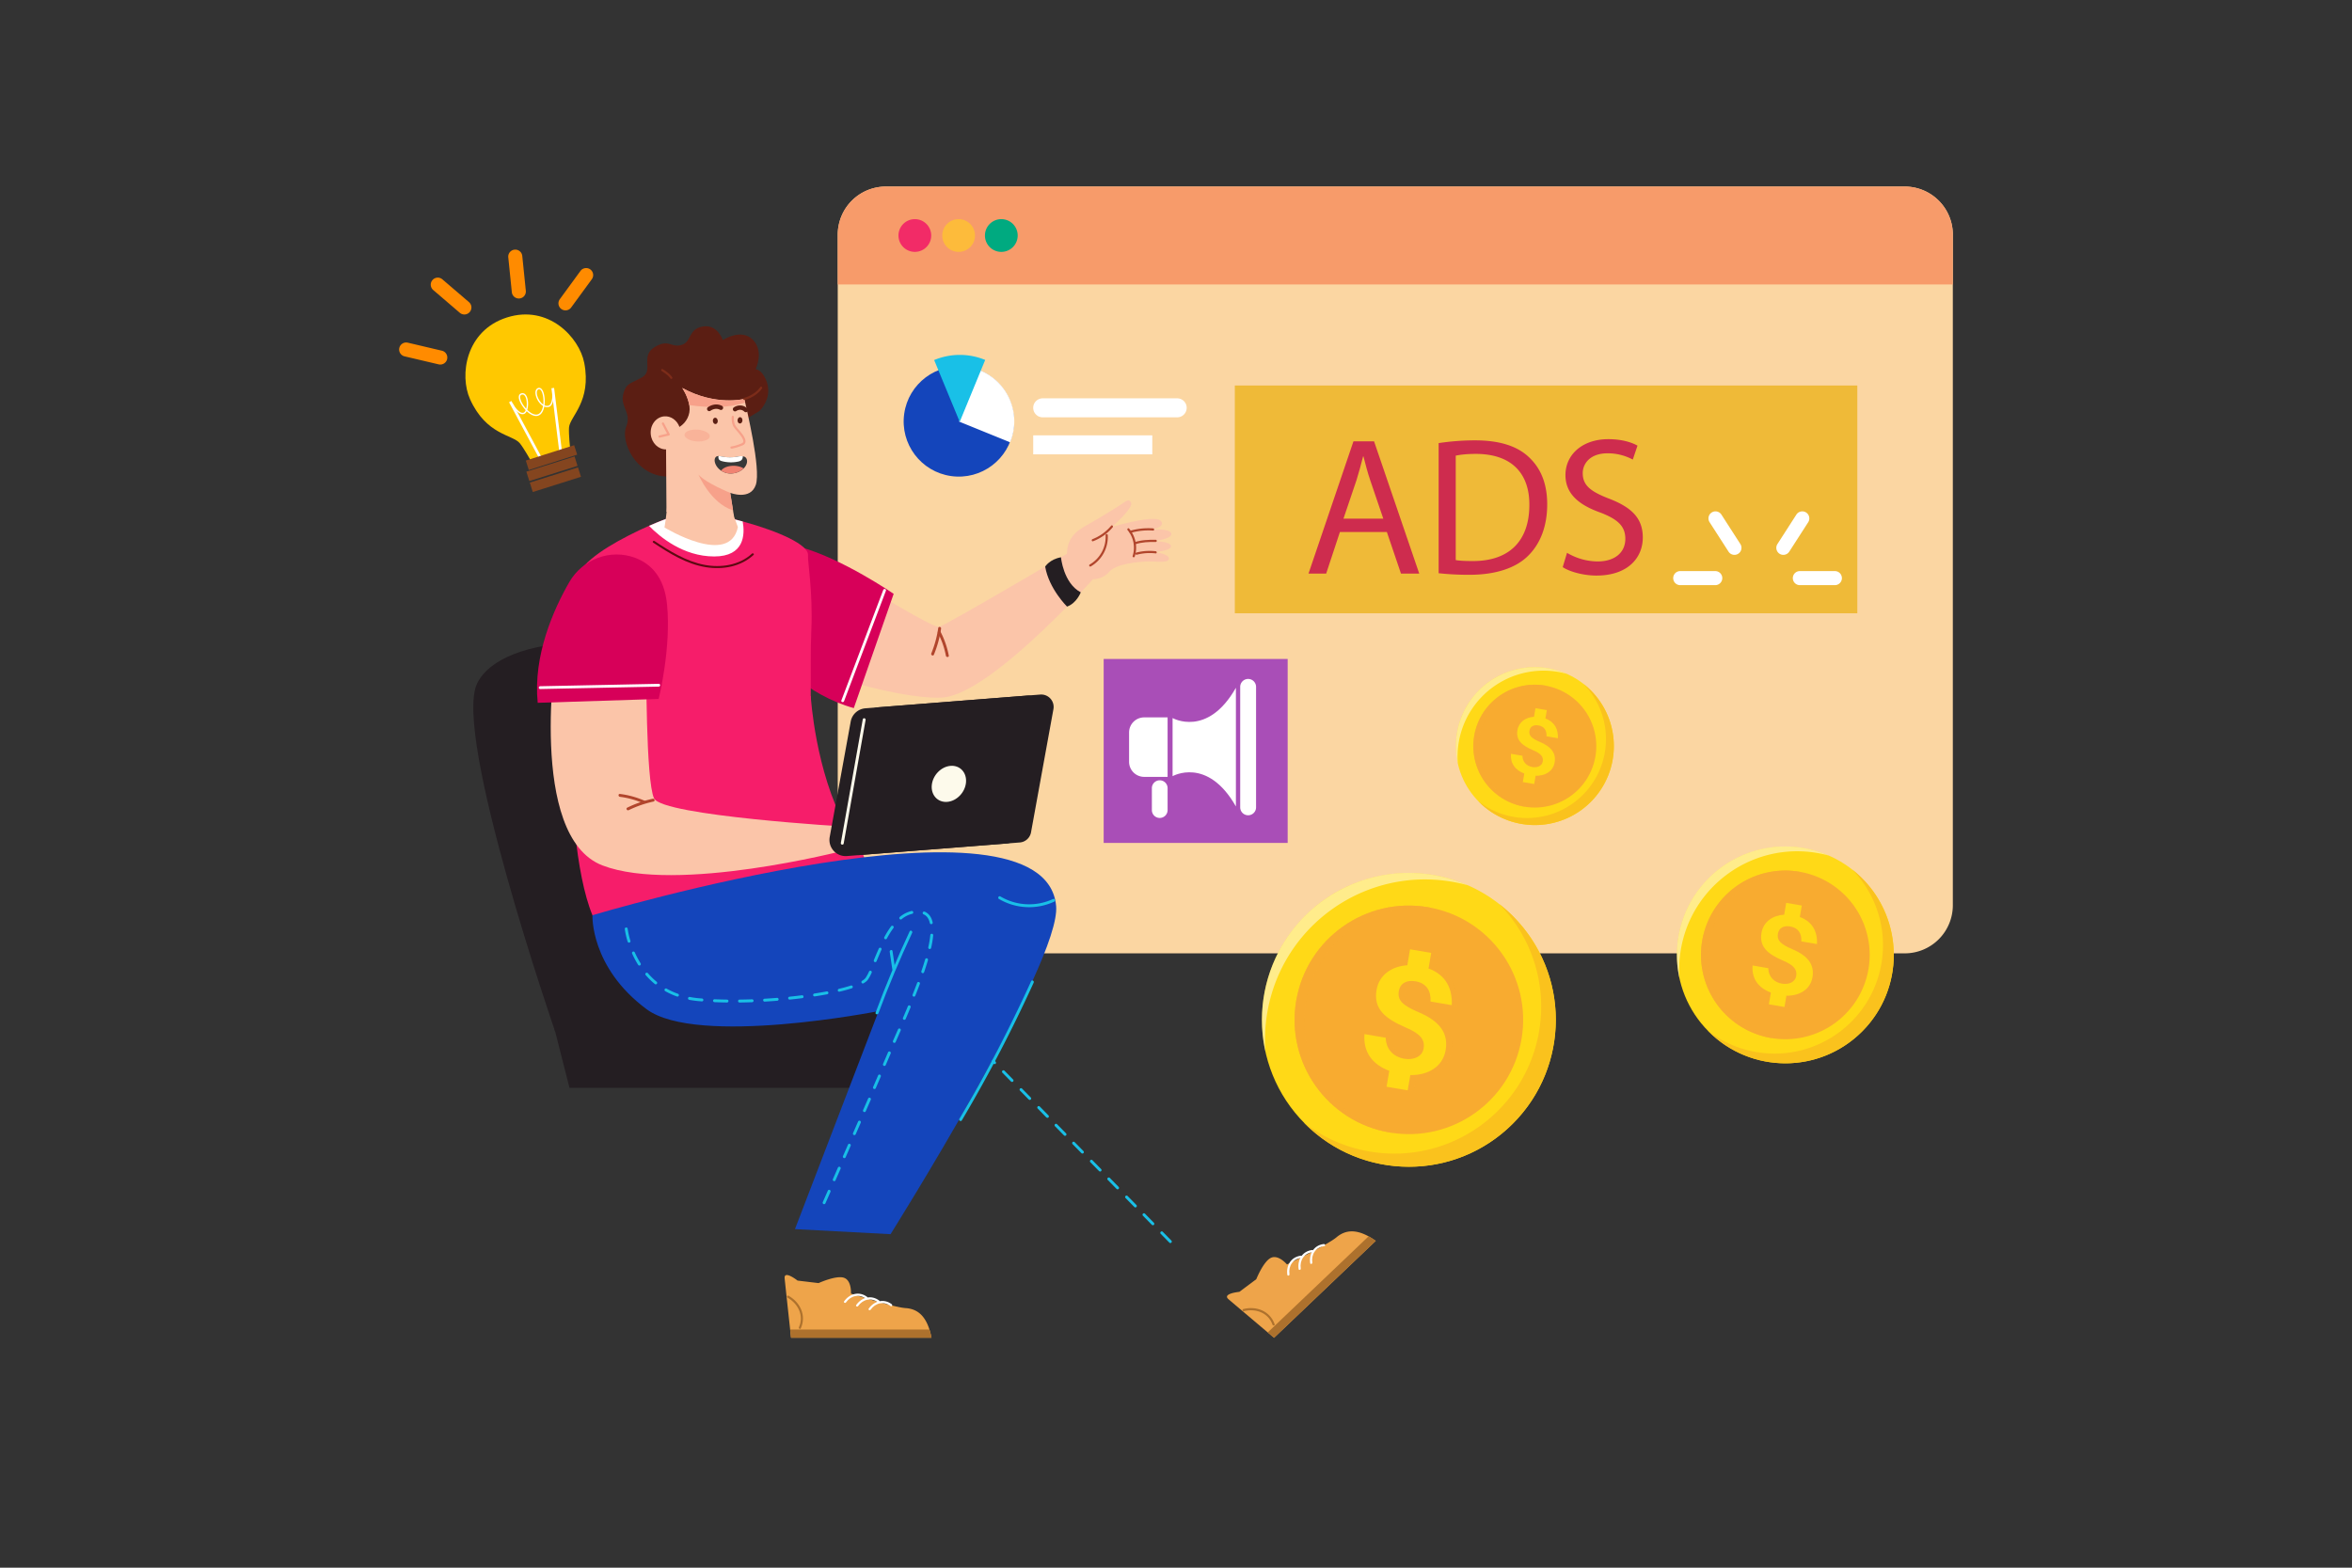 <?xml version="1.0"?>
<svg xmlns="http://www.w3.org/2000/svg" viewBox="0 0 4680 3120"><rect x="0" y="0" width="4680" height="3120" fill="#333333" stroke="none"/><defs><style>.cls-1{isolation:isolate;}.cls-12,.cls-2{fill:#fff;}.cls-2{opacity:0;}.cls-3{fill:#fbd6a2;}.cls-4{fill:#f79b6a;}.cls-5{fill:#00aa80;}.cls-6{fill:#fdbb3b;}.cls-7{fill:#f22b67;}.cls-8{fill:#fbc5a9;}.cls-9{fill:#241e22;}.cls-10{fill:#b1452c;}.cls-11{fill:#d70059;}.cls-13{fill:#1445a9;}.cls-14{fill:#19c0e7;}.cls-15{fill:#eea44a;}.cls-16{fill:#ad712d;}.cls-17{fill:#b55441;}.cls-18{fill:#86231d;}.cls-19{fill:#f61d6a;}.cls-20{fill:#5c0911;}.cls-21{fill:#1445bb;}.cls-22{fill:#fdfaeb;}.cls-23{fill:#5b1e13;}.cls-24{fill:#f7a18a;}.cls-25{fill:#7c2c19;}.cls-26,.cls-30{opacity:0.5;}.cls-27{fill:#383939;}.cls-28{fill:#f08372;}.cls-29{fill:#ffd917;}.cls-30{mix-blend-mode:screen;}.cls-31,.cls-34{mix-blend-mode:multiply;}.cls-32{fill:#fac21d;}.cls-33{fill:#f8ab30;}.cls-34{opacity:0.7;}.cls-35{fill:#efba38;}.cls-36{fill:#ce2c4e;}.cls-37{fill:#a94eb7;}.cls-38{fill:#ffc800;}.cls-39{fill:#84451f;}.cls-40{fill:#ff8b00;}</style></defs><title>05</title><g class="cls-1"><g id="_05"><rect id="_05-2" class="cls-2" width="4680" height="3120"/><ellipse class="cls-3" cx="1872.25" cy="2655.6"/><path class="cls-3" d="M3885.75,467.05V1801.56a95.78,95.78,0,0,1-95.79,95.8H1762.72a95.72,95.72,0,0,1-95.79-95.8V467.05a95.78,95.78,0,0,1,95.79-95.78H3790a95.74,95.74,0,0,1,95.79,95.78Z"/><path class="cls-4" d="M3885.75,467.05v99.1H1666.93v-99.1a95.77,95.77,0,0,1,95.78-95.78H3790A95.76,95.76,0,0,1,3885.75,467.05Z"/><path class="cls-5" d="M2025,468.71a32.58,32.58,0,1,1-32.57-32.58A32.58,32.58,0,0,1,2025,468.71Z"/><path class="cls-6" d="M1940.06,468.71a32.58,32.58,0,1,1-32.57-32.58A32.58,32.58,0,0,1,1940.06,468.71Z"/><path class="cls-7" d="M1852.93,468.71a32.58,32.58,0,1,1-32.58-32.58A32.58,32.58,0,0,1,1852.93,468.71Z"/><path class="cls-8" d="M1569.89,1317.93s201.69,74.39,303.36,70.48,330.44-267.64,330.44-267.64l-20.35-54.26s-297.66,176.36-314.48,180.94S1587.6,1084,1587.6,1084,1536.83,1239.75,1569.89,1317.93Z"/><path class="cls-9" d="M2111.13,1109.12s4.58,51.31,39.38,69.79c0,0-8.29,21.72-27.31,28.3,0,0-36.1-35.48-43.51-79.62C2079.69,1127.59,2088.9,1112.91,2111.13,1109.12Z"/><path class="cls-10" d="M1866.91,1249.93a215.91,215.91,0,0,1-13.8,50.46c-1.4,3.42,3.75,6,5.15,2.57a221.29,221.29,0,0,0,14.29-51.87c.55-3.66-5.1-4.83-5.64-1.16Z"/><path class="cls-10" d="M1866.4,1259.87a164.48,164.48,0,0,1,15.76,45.18c.7,3.59,6.45,3.25,5.75-.38a175.27,175.27,0,0,0-16.74-48c-1.7-3.28-6.46,0-4.77,3.23Z"/><path class="cls-11" d="M1497.3,1264.25c39.45,48.66,110.08,119.75,201.61,145l79.31-227.4s-101.43-69.86-185.72-93.08c-53.42-14.72-71.42,11.31-93.17,35.78C1464.31,1163.93,1464.1,1223.29,1497.3,1264.25Z"/><path class="cls-12" d="M1762.84,1175.55q-41.65,110-83.33,219.9c-1.25,3.3-6.61,1.87-5.34-1.47q41.65-109.95,83.33-219.91c1.25-3.3,6.61-1.87,5.34,1.48Z"/><path class="cls-8" d="M2127.68,1122.15a55,55,0,0,1,17.47-65.76,170.17,170.17,0,0,1,19.64-12.56c14.65-8.1,48.41-28.5,61.14-36.76s20.25-16.36,24.81-6.3-37.78,47.78-37.78,47.78,83.68-24.78,96.14-12.4-17.39,17.85-17.39,17.85,36.62-2.82,38.91,8-35.51,15.08-35.51,15.08,31.33-.11,34.56,8.54-20.56,12.3-32.88,13.19c0,0,29.13,3,29.23,12.88s-26.92,4.94-44.46,5.82-60.25,4.25-74.77,20.89a41.29,41.29,0,0,1-20.41,12.62c-23.86,6.73-48.94-6.08-58.7-28.86Z"/><path class="cls-10" d="M2294.38,1055.93a129.28,129.28,0,0,0-44.62,4.58c-2.69.77-3.79-3.44-1.1-4.2a132.72,132.72,0,0,1,45.77-4.73c2.78.2,2.75,4.55,0,4.35Z"/><path class="cls-10" d="M2299.66,1078.64c-13.9-.22-27.85.19-41.13,4.73-2.65.9-3.73-3.31-1.1-4.21,13.62-4.65,28-5.09,42.28-4.87,2.8,0,2.75,4.39-.05,4.35Z"/><path class="cls-10" d="M2299.58,1101.37A101.93,101.93,0,0,0,2262,1104c-2.71.7-3.82-3.51-1.11-4.21a105.16,105.16,0,0,1,38.7-2.73c2.75.31,2.73,4.66-.05,4.34Z"/><path class="cls-10" d="M2214.05,1049.37a95.21,95.21,0,0,1-39.1,27.82c-2.61,1-3.68-3.21-1.1-4.2a91.06,91.06,0,0,0,37.16-26.73c1.8-2.15,4.82,1,3,3.11Z"/><path class="cls-10" d="M2204.26,1065.07a67.85,67.85,0,0,1-33.83,62.22c-2.44,1.39-4.58-2.39-2.15-3.78a63.49,63.49,0,0,0,31.63-58.49c-.15-2.8,4.19-2.73,4.35,0Z"/><path class="cls-10" d="M2246.78,1052.07a58.74,58.74,0,0,1,11.14,55.55c-.84,2.66-5,1.48-4.18-1.2a54.33,54.33,0,0,0-10.07-51.32c-1.78-2.13,1.32-5.19,3.11-3Z"/><polygon class="cls-8"/><polygon class="cls-13"/><path class="cls-14" d="M2326.9,2473.19l-17.49-17.81a2.88,2.88,0,0,1,4.11-4l17.49,17.82a2.88,2.88,0,0,1-4.11,4Zm-35-35.62-17.48-17.82a2.88,2.88,0,1,1,4.11-4l17.48,17.81a2.88,2.88,0,0,1,0,4.07,2.83,2.83,0,0,1-2,.83A2.9,2.9,0,0,1,2291.93,2437.57Zm-35-35.63-17.48-17.81a2.88,2.88,0,0,1,4.11-4l17.48,17.81a2.88,2.88,0,1,1-4.11,4Zm-35-35.62-17.48-17.81a2.88,2.88,0,1,1,4.11-4l17.48,17.81a2.88,2.88,0,0,1-4.11,4Zm-35-35.63-17.49-17.81a2.88,2.88,0,0,1,4.11-4l17.49,17.81a2.87,2.87,0,0,1-2.06,4.89A2.82,2.82,0,0,1,2187,2330.69Zm-35-35.62-17.49-17.81a2.88,2.88,0,1,1,4.11-4l17.49,17.81a2.88,2.88,0,0,1-4.11,4Zm-35-35.63-17.48-17.81a2.88,2.88,0,1,1,4.11-4l17.48,17.81a2.88,2.88,0,1,1-4.11,4Zm-35-35.62L2064.64,2206a2.88,2.88,0,0,1,4.11-4l17.48,17.82a2.87,2.87,0,0,1-2.05,4.89A2.9,2.9,0,0,1,2082.12,2223.82Zm-35-35.62-17.48-17.82a2.88,2.88,0,0,1,4.11-4l17.48,17.81a2.89,2.89,0,0,1-2.05,4.9A2.9,2.9,0,0,1,2047.15,2188.2Zm-35-35.63-17.48-17.81a2.88,2.88,0,0,1,4.11-4l17.48,17.82a2.88,2.88,0,0,1-4.11,4Zm-35-35.62-17.49-17.82a2.88,2.88,0,0,1,4.11-4l17.49,17.81a2.89,2.89,0,0,1,0,4.07,2.84,2.84,0,0,1-2,.83A2.88,2.88,0,0,1,1977.22,2117Z"/><polygon class="cls-14"/><path class="cls-15" d="M2444.43,2585.66c9.82,8.46,55.59,47.11,78.11,66.12,7.63,6.45,12.6,10.63,12.6,10.63l202.33-192.84a144.09,144.09,0,0,0-14.27-9c-29-15.92-48.74-10.81-64,2-17.67,14.85-98.34,53.94-98.34,53.94s-16.92-20.24-31.94-13.17-29.18,42.51-29.18,42.51l-33.7,25.19S2431.26,2574.31,2444.43,2585.66Z"/><path class="cls-16" d="M2522.54,2651.78c7.63,6.45,12.6,10.63,12.6,10.63l202.33-192.84a144.09,144.09,0,0,0-14.27-9Z"/><path class="cls-16" d="M2474.91,2609.48c23.49-5.92,48.76,2.88,57.17,27,.91,2.61,5.13,1.63,4.21-1-9.2-26.4-36.39-36.79-62.38-30.24-2.7.68-1.7,4.88,1,4.2Z"/><path class="cls-12" d="M2565.75,2536.07c-2.39-16.6,6.83-30.73,23.92-32.79,2.76-.33,1.74-4.53-1-4.21-19.61,2.36-29.83,19.2-27.12,38,.39,2.76,4.6,1.74,4.2-1Z"/><path class="cls-12" d="M2588.2,2524.72c-2.39-16.6,6.82-30.74,23.91-32.79,2.77-.33,1.74-4.54-1-4.21-19.62,2.36-29.83,19.2-27.13,38,.4,2.76,4.6,1.74,4.21-1Z"/><path class="cls-12" d="M2611.22,2512.82c-2.39-16.59,6.82-30.73,23.91-32.79,2.76-.33,1.74-4.53-1-4.2-19.62,2.35-29.84,19.19-27.13,38,.4,2.76,4.6,1.73,4.21-1Z"/><path class="cls-9" d="M1133.2,2165.08h727l-14.52-57c-24.35-95.68-92.69-160.22-169.66-160.22H1187.21c-55.43,0-96,52.21-82.34,105.93Z"/><path class="cls-9" d="M1104.87,2053.76s-204.48-591.9-155.53-693.42,326.81-114.46,478.74,0,253.77,663.2,253.77,663.2Z"/><polygon class="cls-9"/><polygon class="cls-9"/><polygon class="cls-9"/><polygon class="cls-9"/><path class="cls-17" d="M1376.83,1373.32s19.71,247.17,51.08,326.28c71.95,181.42,197.52-41.15,197.52-41.15l-83.13-119.11L1518.53,1356Z"/><path class="cls-18" d="M1537.66,1537.83l-29.56,6.25c-3.86.81-2.58,6.82,1.3,6l29.56-6.24c3.86-.82,2.58-6.83-1.3-6Z"/><path class="cls-19" d="M1643.67,1620.12l-484,97.79s-11.43-52.05-21.37-131.6c-4-31.77-7.68-67.92-10.35-106.9-2.67-38.71-4.26-80.16-4-122.9v-.07c.34-61.59,4.57-125.78,15.07-188,6.83-40.62,55.68-73.7,110.49-102,15.13-7.8,29.22-14.42,41.88-20,37.68-16.55,62.41-23.54,62.41-23.54s43.89-6,111.34,11.46c4.24,1.1,8.47,2.23,12.63,3.38,72.81,20,131.85,46.92,130,67.39-1.07,11.81,10,72.81,6.59,149.6-1.86,41.32-.65,85.67-1.17,130.37v.13c0,2.67-.06,5.34-.08,8C1612.14,1508.77,1618.25,1615.44,1643.67,1620.12Z"/><path class="cls-12" d="M1421.15,1107.46c-61.86,0-108.63-39.26-129.71-60.92,37.68-16.55,62.41-23.54,62.41-23.54s43.89-6,111.34,11.46c4.24,1.1,8.47,2.23,12.63,3.38C1482.47,1063.57,1481.55,1107.46,1421.15,1107.46Z"/><path class="cls-20" d="M1299.64,1079.88c32.18,21.33,66.49,42.79,105.28,49,33.3,5.35,69.15-1.08,94.49-24.43,1.94-1.79-1.21-4.41-3.13-2.65-25.26,23.28-62,28.63-94.78,22.32-36.44-7-68.74-27.19-99.21-47.39-2.18-1.44-4.85,1.67-2.65,3.13Z"/><path class="cls-19" d="M1218.83,1874c-51.73-25.25-72.5-161.73-80.49-287.66-2.39-37.71-3.64-74.48-4.23-107-1.25-68.93.45-118.94.45-118.94l478.66,24.87v.12c0,.58.2,3.23.58,7.63,3.11,36.32,20.4,192.19,93.65,291C1817.22,1832.07,1293.24,1910.27,1218.83,1874Z"/><polygon class="cls-8"/><path class="cls-15" d="M1561.29,2544.27c1.27,12.9,7.74,72.46,10.93,101.76,1.07,9.92,1.78,16.38,1.78,16.38h279.51a142.74,142.74,0,0,0-4.11-16.38c-10-31.57-27.82-41.45-47.77-42.7-23-1.44-108.4-28.8-108.4-28.8s1.71-26.32-14-31.56-50.46,10.63-50.46,10.63l-41.78-5S1559.61,2527,1561.29,2544.27Z"/><path class="cls-16" d="M1572.22,2646c1.07,9.92,1.78,16.38,1.78,16.38h279.51a142.74,142.74,0,0,0-4.11-16.38Z"/><path class="cls-16" d="M1566.92,2582.54c21.09,11.93,33.31,35.73,22.74,59-1.14,2.51,2.58,4.71,3.73,2.18,11.56-25.46-1-51.74-24.29-64.93-2.42-1.37-4.6,2.36-2.18,3.73Z"/><path class="cls-12" d="M1683.33,2592.07c9.72-13.66,26.15-17.53,39.93-7.23,2.23,1.67,4.39-2.09,2.19-3.73-15.83-11.83-34.84-6.69-45.85,8.78-1.62,2.27,2.13,4.43,3.73,2.18Z"/><path class="cls-12" d="M1707.41,2599.34c9.72-13.66,26.15-17.54,39.93-7.23,2.23,1.66,4.39-2.09,2.19-3.74-15.83-11.82-34.84-6.68-45.85,8.79-1.62,2.27,2.13,4.43,3.73,2.18Z"/><path class="cls-12" d="M1732.28,2606.61c9.72-13.66,26.15-17.54,39.93-7.23,2.23,1.66,4.39-2.09,2.18-3.74-15.82-11.82-34.83-6.69-45.84,8.79-1.62,2.27,2.13,4.43,3.73,2.18Z"/><path class="cls-21" d="M1178.86,1821.45s-4.75,103.47,107.64,187c101.08,75.12,461.74,3.85,461.74,3.85l-166.43,433.89L1772,2456.26s339.76-540.83,329.48-653.24C2078.59,1552.39,1178.86,1821.45,1178.86,1821.45Z"/><path class="cls-14" d="M2098.09,1794.24a118.31,118.31,0,0,1-110.43-5.16c-3.19-1.89-.3-6.87,2.9-5a112.33,112.33,0,0,0,104.62,5.17c3.34-1.57,6.26,3.4,2.91,5Z"/><path class="cls-14" d="M1638.66,2396.27a2.87,2.87,0,0,1-1.48-3.79l10.07-22.91a2.88,2.88,0,0,1,5.27,2.31l-10.07,22.91a2.88,2.88,0,0,1-2.64,1.73A2.77,2.77,0,0,1,1638.66,2396.27Zm20.12-45.81a2.87,2.87,0,0,1-1.48-3.79l10-22.9a2.88,2.88,0,0,1,5.28,2.31l-10,22.9a2.88,2.88,0,0,1-2.64,1.73A2.77,2.77,0,0,1,1658.78,2350.46Zm20.08-45.8a2.88,2.88,0,0,1-1.48-3.79l10-22.91a2.88,2.88,0,0,1,5.27,2.31l-10,22.91a2.87,2.87,0,0,1-2.63,1.72A2.81,2.81,0,0,1,1678.86,2304.66Zm20.05-45.81a2.89,2.89,0,0,1-1.49-3.8l10-22.92a2.88,2.88,0,1,1,5.28,2.3l-10,22.93a2.88,2.88,0,0,1-3.79,1.49Zm20-45.85a2.87,2.87,0,0,1-1.49-3.79c3.37-7.73,6.7-15.4,10-22.93a2.88,2.88,0,0,1,5.28,2.3q-4.9,11.3-10,22.93a2.88,2.88,0,0,1-3.79,1.49Zm19.92-45.87a2.88,2.88,0,0,1-1.5-3.79c3.43-7.91,6.75-15.59,9.92-23a2.88,2.88,0,0,1,5.29,2.28c-3.17,7.36-6.49,15-9.92,23a2.87,2.87,0,0,1-3.79,1.5Zm19.8-45.93a2.87,2.87,0,0,1-1.51-3.78c2.47-5.79,4.81-11.26,7-16.35q1.38-3.26,2.84-6.65a2.88,2.88,0,1,1,5.29,2.27q-1.45,3.39-2.83,6.63c-2.16,5.1-4.5,10.57-7,16.37a2.89,2.89,0,0,1-2.65,1.75A2.83,2.83,0,0,1,1758.62,2121.2Zm19.75-45.92a2.89,2.89,0,0,1-1.49-3.8l2.39-5.46q3.72-8.49,7.61-17.43a2.88,2.88,0,1,1,5.28,2.31q-3.89,8.91-7.61,17.43l-2.39,5.46a2.88,2.88,0,0,1-3.79,1.49Zm19.93-45.82a2.88,2.88,0,0,1-1.51-3.78c3.53-8.24,6.71-15.76,9.71-23a2.88,2.88,0,1,1,5.32,2.21c-3,7.24-6.2,14.77-9.73,23a2.9,2.9,0,0,1-3.79,1.51Zm-329.67-37.14a2.89,2.89,0,0,1,2.84-2.92c8.15-.1,16.53-.3,24.9-.6a2.82,2.82,0,0,1,3,2.77,2.89,2.89,0,0,1-2.78,3c-8.41.31-16.84.51-25,.61h0A2.87,2.87,0,0,1,1468.63,1992.32Zm-22.13,2.84c-8.54-.12-17-.35-25-.7a2.88,2.88,0,0,1,.25-5.75c8,.34,16.38.58,24.86.69a2.88,2.88,0,0,1,0,5.76Zm72-4.5a2.88,2.88,0,0,1,2.71-3c8.3-.49,16.66-1.07,24.85-1.72a2.88,2.88,0,1,1,.46,5.74c-8.23.66-16.63,1.24-25,1.73h-.17A2.88,2.88,0,0,1,1518.55,1990.66Zm-122.1,2.29c-2.1-.17-4.2-.34-6.28-.53-6.39-.57-12.7-1.44-18.76-2.6a2.88,2.88,0,0,1,1.08-5.66c5.88,1.12,12,2,18.19,2.52,2.06.19,4.14.36,6.23.53a2.88,2.88,0,0,1-.22,5.75Zm171.9-6.16a2.87,2.87,0,0,1,2.57-3.16c8.36-.86,16.69-1.82,24.74-2.84a2.88,2.88,0,0,1,.73,5.72c-8.1,1-16.47,2-24.88,2.85h-.3A2.87,2.87,0,0,1,1568.35,1986.79Zm249.17-3.46a2.88,2.88,0,0,1-1.61-3.74c3.23-8.13,6.25-15.95,9-23.23a2.88,2.88,0,1,1,5.39,2c-2.73,7.33-5.77,15.18-9,23.35a2.89,2.89,0,0,1-3.74,1.61ZM1347,1983.2a150.49,150.49,0,0,1-23.11-10.49,2.88,2.88,0,1,1,2.82-5,144.69,144.69,0,0,0,22.23,10.09,2.88,2.88,0,0,1-1,5.59A2.76,2.76,0,0,1,1347,1983.2Zm271-2.58a2.88,2.88,0,0,1,2.41-3.29c8.53-1.32,16.78-2.73,24.52-4.2a2.88,2.88,0,0,1,1.07,5.66c-7.8,1.48-16.11,2.9-24.71,4.23a3.42,3.42,0,0,1-.45,0A2.89,2.89,0,0,1,1617.91,1980.62Zm49.1-9.17a2.88,2.88,0,0,1,2.13-3.47c8.9-2.12,16.93-4.33,23.86-6.57a2.88,2.88,0,0,1,1.78,5.48c-7.08,2.29-15.25,4.54-24.3,6.7a3.11,3.11,0,0,1-.67.07A2.88,2.88,0,0,1,1667,1971.45Zm-364.14-13.1a149.92,149.92,0,0,1-18.18-17.75,2.88,2.88,0,0,1,4.36-3.77,145.8,145.8,0,0,0,17.47,17.08,2.88,2.88,0,0,1-1.83,5.1A2.8,2.8,0,0,1,1302.87,1958.35Zm411.51-2.42a2.89,2.89,0,0,1,1-4,22.64,22.64,0,0,0,6.92-5.78,86.91,86.91,0,0,0,6.73-12.46,2.88,2.88,0,1,1,5.22,2.42,89.07,89.07,0,0,1-7.22,13.32c-1.77,2.55-4.61,5-8.68,7.43a2.75,2.75,0,0,1-1.48.42A2.9,2.9,0,0,1,1714.38,1955.93Zm120.69-19.36a2.88,2.88,0,0,1-1.8-3.65c2.84-8.34,5.38-16.31,7.54-23.69a2.88,2.88,0,0,1,5.53,1.62c-2.19,7.45-4.75,15.5-7.61,23.93a2.9,2.9,0,0,1-2.73,2A2.76,2.76,0,0,1,1835.07,1936.57Zm-565.43-16.41a184.7,184.7,0,0,1-11.91-22.39,2.88,2.88,0,1,1,5.26-2.35,179.56,179.56,0,0,0,11.53,21.69,2.88,2.88,0,1,1-4.88,3.05Zm470.67-5.56a2.88,2.88,0,0,1-1.56-3.76c3-7.38,6.31-15.24,9.83-23.08a2.88,2.88,0,0,1,5.26,2.35c-3.49,7.77-6.74,15.59-9.77,22.92a2.87,2.87,0,0,1-2.66,1.79A2.84,2.84,0,0,1,1740.31,1914.6Zm108.92-25.92a2.87,2.87,0,0,1-2.19-3.43,199.61,199.61,0,0,0,4-24.28,2.88,2.88,0,1,1,5.74.53,205.53,205.53,0,0,1-4.08,25,2.89,2.89,0,0,1-2.81,2.26A2.68,2.68,0,0,1,1849.23,1888.68ZM1248.87,1874a158.4,158.4,0,0,1-5.66-24.93,2.88,2.88,0,0,1,5.73-.67,154.52,154.52,0,0,0,5.44,23.93,2.87,2.87,0,0,1-1.92,3.59,2.69,2.69,0,0,1-.83.12A2.89,2.89,0,0,1,1248.87,1874Zm511.93-5a2.88,2.88,0,0,1-1.16-3.91,183.92,183.92,0,0,1,13.41-21.52,2.88,2.88,0,1,1,4.64,3.41,179.49,179.49,0,0,0-13,20.85,2.86,2.86,0,0,1-2.53,1.51A2.92,2.92,0,0,1,1760.8,1869Zm89.38-32c-2-8.87-6.06-14.52-12.5-17.29a2.88,2.88,0,1,1,2.28-5.29c8.14,3.5,13.47,10.68,15.85,21.33a2.87,2.87,0,0,1-2.19,3.43,2.7,2.7,0,0,1-.63.07A2.88,2.88,0,0,1,1850.18,1837Zm-60.12-8.16a2.88,2.88,0,0,1,.42-4,57.33,57.33,0,0,1,23.18-11.75,2.88,2.88,0,0,1,1.29,5.62,51.46,51.46,0,0,0-20.84,10.6,2.86,2.86,0,0,1-1.81.65A2.89,2.89,0,0,1,1790.06,1828.85Z"/><polygon class="cls-14"/><path class="cls-14" d="M2056.79,1955.66a2885.16,2885.16,0,0,1-142.89,274c-1.89,3.18-6.87.29-5-2.91a2884,2884,0,0,0,142.9-274c1.53-3.37,6.49-.45,5,2.91Z"/><path class="cls-14" d="M1815,1856.49q-36.87,78.73-67.18,160.27c-1.28,3.45-6.85,2-5.55-1.53q30.54-82.18,67.76-161.65c1.57-3.35,6.53-.43,5,2.91Z"/><path class="cls-14" d="M1775.91,1892.79q2.56,17.28,5.12,34.56c.54,3.63-5,5.19-5.55,1.53q-2.57-17.28-5.12-34.56c-.54-3.62,5-5.19,5.55-1.53Z"/><path class="cls-8" d="M1286,1316s-1.26,237.91,15.45,272.89,386.41,56.62,386.41,56.62l-8.38,47.2s-333.07,86.39-480.7,29.64c-150.28-57.76-91.73-434.27-91.73-434.27Z"/><path class="cls-10" d="M1300.46,1595.24a215.72,215.72,0,0,0-49.43,17.12c-3.32,1.62-6.24-3.34-2.91-5a221.92,221.92,0,0,1,50.81-17.7c3.61-.79,5.16,4.76,1.53,5.55Z"/><path class="cls-10" d="M1279.66,1598.57a164.64,164.64,0,0,0-46.13-12.72c-3.62-.46-3.67-6.23,0-5.76a175,175,0,0,1,49,13.51c3.38,1.48.46,6.45-2.91,5Z"/><path class="cls-11" d="M1132.76,1158.52c-31.25,54.3-72.21,145.75-62.86,240.23l240.71-7.68s25.28-101.1,16.67-188.1c-5.46-55.15-32.75-81.25-63.4-92.75C1214.52,1091.69,1159.06,1112.82,1132.76,1158.52Z"/><path class="cls-12" d="M1310.93,1366.48l-236.17,4.81c-3.57.07-3.57-5.47,0-5.54l236.17-4.81c3.57-.07,3.57,5.47,0,5.54Z"/><polygon class="cls-9"/><path class="cls-9" d="M1685.15,1703.74l317.89-25a24.68,24.68,0,0,0,22.35-20.19L2070,1413.32a24.69,24.69,0,0,0-26.23-29l-321.86,25.35a32.22,32.22,0,0,0-29.17,26.35l-41.8,229.87A32.22,32.22,0,0,0,1685.15,1703.74Z"/><path class="cls-9" d="M1711.29,1701.68l317.89-25a24.69,24.69,0,0,0,22.35-20.19l44.59-245.19a24.69,24.69,0,0,0-26.23-29L1748,1407.58a32.22,32.22,0,0,0-29.17,26.36l-41.8,229.86A32.22,32.22,0,0,0,1711.29,1701.68Z"/><path class="cls-22" d="M1854.05,1562.7c-1.83,19.79,11.92,34.64,30.72,33.16s35.54-18.73,37.37-38.52-11.91-34.64-30.71-33.15S1855.89,1542.91,1854.05,1562.7Z"/><path class="cls-22" d="M1722.38,1432.78l-43.62,246c-.65,3.64-6.31,2.56-5.66-1.09l43.62-246c.65-3.64,6.31-2.57,5.66,1.09Z"/><path class="cls-8" d="M1322.21,1049.74s129.18,79.32,146.07-.71l-20-54.5-13.19-36-9.23-25.18-100.57-38.93C1333.71,941.84,1328.89,1012.24,1322.21,1049.74Z"/><path class="cls-9" d="M1347.91,959.78c50.47,51.75,92.28,55,105.42,48.46l-18.22-49.67Z"/><path class="cls-23" d="M1511.34,817.75s24.89-23.29,15.06-55.61c0,0-7.3-25.17-22.91-27.39,0,0,17.64-34.91-5.53-58.58s-59.66.71-59.66.71-10.43-32.26-40.11-27-21.14,30.32-42.1,36.61-25.24-13-53.76,4.46-1.79,46.22-23.93,59.46-32.87,10.56-38.55,35.11,17.55,35.9,6.06,64.07,18.38,96.62,80.15,98.79l113.46-86.57Z"/><path class="cls-8" d="M1503.88,965.07c-10.85,31.61-50.94,15.74-50.94,15.74l7.58,47c-42.89-4.42-105.15-6.37-134.38-9.3l-.83-124.1c-15.41.16-28.8-12.84-30.43-30.12-1.72-18.14,10.14-34.09,26.48-35.63,13.48-1.28,25.77,7.66,30.64,21l.2-.12c13.83-8.67,21.84-24.59,19.74-40.78-2.51-19.35-14.07-36.13-14.42-36.65,66.8,36.62,123.63,21.78,123.63,21.78C1485.09,812.5,1514.72,933.47,1503.88,965.07Z"/><path class="cls-24" d="M1482.69,800.87c-.66-3-1.2-5.34-1.54-6.92,0,0-56.84,14.84-123.64-21.81,0,0,10.83,15.53,14,34.06C1403.69,810.81,1448.63,813.51,1482.69,800.87Z"/><path class="cls-24" d="M1453,980.81s-47.65-18.8-63.13-36.26c0,0,23.55,56.66,68.76,71.23Z"/><path class="cls-25" d="M1335.77,754.17a2.15,2.15,0,0,1-1.81-1c-4.77-7.21-17.2-14.66-17.32-14.73a2.17,2.17,0,0,1,2.22-3.74c.55.33,13.41,8,18.72,16.08a2.16,2.16,0,0,1-.61,3A2.21,2.21,0,0,1,1335.77,754.17Z"/><path class="cls-25" d="M1481.15,796.12a2.17,2.17,0,0,1-.51-4.28c.21-.05,21.22-5.37,32.1-21.38a2.18,2.18,0,0,1,3.6,2.45c-11.84,17.41-33.74,22.93-34.67,23.15A2.31,2.31,0,0,1,1481.15,796.12Z"/><path class="cls-24" d="M1312.41,871a2.17,2.17,0,0,1-.49-4.29l15.42-3.62-10.22-19.36a2.18,2.18,0,0,1,3.85-2l11.53,21.85a2.21,2.21,0,0,1,.06,1.91,2.18,2.18,0,0,1-1.49,1.22L1312.91,871A2.07,2.07,0,0,1,1312.41,871Z"/><path class="cls-24" d="M1455.6,892.82a2.17,2.17,0,0,1-.19-4.34c.07,0,7.24-.72,20.31-6.08,1.86-.76,2.92-1.79,3.24-3.14,1.29-5.38-7.39-15.47-13.14-22.15a76.39,76.39,0,0,1-5.66-7c-5.19-8.06-4.26-20-4.21-20.55a2.17,2.17,0,0,1,4.33.36c0,.11-.85,11,3.53,17.83a75,75,0,0,0,5.31,6.55c7.07,8.23,15.88,18.46,14.07,26-.67,2.76-2.62,4.83-5.82,6.14-13.77,5.65-21.27,6.36-21.58,6.39Z"/><g class="cls-26"><path class="cls-24" d="M1412.41,868.53c-.45,6.48-12.11,10.94-26,10s-24.86-7-24.4-13.5,12.11-10.93,26-10S1412.87,862.05,1412.41,868.53Z"/></g><path class="cls-23" d="M1428.18,837.18c.33,3.48-1.58,6.52-4.27,6.77s-5.14-2.36-5.47-5.85,1.58-6.52,4.27-6.78S1427.85,833.69,1428.18,837.18Z"/><path class="cls-23" d="M1477.33,836.8c-.18,3.5-2.52,6.22-5.22,6.08s-4.74-3.1-4.55-6.59,2.52-6.22,5.22-6.08S1477.51,833.3,1477.33,836.8Z"/><path class="cls-23" d="M1411.25,818.27a4.34,4.34,0,0,1-2.68-7.77c.55-.42,13.57-10.33,28.23-2.64a4.35,4.35,0,0,1-4,7.7c-9.64-5-18.5,1.54-18.87,1.82A4.35,4.35,0,0,1,1411.25,818.27Z"/><path class="cls-23" d="M1484.13,820.4a4.3,4.3,0,0,1-3-1.17c-7.45-7-15.16-1.89-16-1.29a4.34,4.34,0,0,1-5.08-7.05c4.84-3.53,16.74-7.64,27,2a4.34,4.34,0,0,1-3,7.52Z"/><path class="cls-27" d="M1482.92,928.52a27.87,27.87,0,0,1-3.12,3.68c-7.61,7.55-19.92,11.56-31.29,9.77a34.48,34.48,0,0,1-13.76-5.37c-6.44-4.38-11.15-10.73-12.5-17.7-.78-4,.06-9,4.33-10.75a10.37,10.37,0,0,1,3.13-.57,37.21,37.21,0,0,1,5.89.87,83.43,83.43,0,0,0,32.08.3,30.59,30.59,0,0,1,10.47-.62c3.1.47,5.54,1.73,6.92,4.24C1487.9,917.47,1486.23,923.65,1482.92,928.52Z"/><path class="cls-12" d="M1478.15,908.13c-.15,2.71-.77,5.41-2.57,7.28-2,2.11-4.86,2.91-7.67,3.4a70,70,0,0,1-30.71-.83c-2.38-.61-4.91-1.47-6.38-3.42s-1.49-4.51-1.11-7a37.21,37.21,0,0,1,5.89.87,83.43,83.43,0,0,0,32.08.3A30.59,30.59,0,0,1,1478.15,908.13Z"/><path class="cls-28" d="M1479.8,932.2c-7.61,7.55-19.92,11.56-31.29,9.77a34.48,34.48,0,0,1-13.76-5.37c4-5.09,10.89-8,17.54-9C1461.67,926.08,1471.69,927.45,1479.8,932.2Z"/><circle class="cls-29" cx="2803.38" cy="2029.69" r="292.34" transform="translate(-614.12 2576.78) rotate(-45)"/><g class="cls-30"><path class="cls-12" d="M2521.66,2015.12c29.61-173.36,194.15-289.89,367.5-260.29q16,2.73,31.27,7a292.81,292.81,0,0,0-67.83-20.27c-159.15-27.18-310.2,79.8-337.38,239a291.39,291.39,0,0,0,2.81,112.8A318.86,318.86,0,0,1,2521.66,2015.12Z"/></g><g class="cls-31"><path class="cls-32" d="M2983.42,1799.32c63.07,64.69,95.43,157.57,79,253.44-27.18,159.15-178.23,266.13-337.38,238.95a291,291,0,0,1-130.81-57.79,290.92,290.92,0,0,0,159.89,83.94c159.15,27.18,310.2-79.8,337.38-239C3110.28,1969.23,3065.28,1863.41,2983.42,1799.32Z"/></g><path class="cls-33" d="M3027.51,2068c-21.14,123.79-138.62,207-262.41,185.85s-207-138.62-185.85-262.41,138.63-207,262.41-185.85S3048.65,1944.19,3027.51,2068Z"/><g class="cls-34"><path class="cls-33" d="M2889.12,2092.17c5.69-33.29-11.11-57.74-54.9-76-31.65-13.42-41.26-24-38.29-41.41,2.87-16.79,16.8-22.43,33.29-19.62,21.59,3.69,31,18.87,29.84,40.28l42.27,7.22c1.55-32.29-11.39-60.32-46.25-73l5.28-31-42.07-7.18-5.43,31.79c-30.37,1.94-56.05,18.63-61.27,49.16-6.5,38.08,17.68,57.31,58.2,74.73,29.36,12.43,38.41,24.45,35.44,41.86-2.71,15.86-19.44,23.51-38.33,20.28-21-3.58-36.38-18.24-37-41.79l-42.27-7.22c-2.86,35.86,15.79,60.48,49.34,73.05l-5.42,31.72,42.08,7.19,5.2-30.44C2853.2,2142.34,2883.38,2125.79,2889.12,2092.17Z"/></g><g class="cls-34"><path class="cls-33" d="M2598.7,1994.73c20.58-120.52,132.5-202.54,252.64-187.26-3.2-.69-6.42-1.35-9.68-1.91-123.78-21.14-241.26,62.07-262.41,185.85s62.07,241.27,185.85,262.41c3.26.56,6.52,1,9.77,1.41C2656.47,2229.77,2578.11,2115.26,2598.7,1994.73Z"/></g><path class="cls-29" d="M2876.54,2090c5.69-33.29-11.11-57.74-54.9-76-31.65-13.42-41.26-24-38.29-41.41,2.87-16.79,16.8-22.43,33.29-19.61,21.59,3.68,31,18.86,29.84,40.27l42.27,7.22c1.55-32.29-11.39-60.31-46.25-73l5.28-31-42.07-7.19-5.43,31.79c-30.37,1.94-56.05,18.63-61.26,49.16-6.51,38.08,17.67,57.31,58.19,74.73,29.36,12.43,38.42,24.46,35.44,41.86-2.71,15.87-19.44,23.51-38.34,20.29-21-3.59-36.37-18.25-37-41.8l-42.28-7.22c-2.86,35.86,15.79,60.48,49.34,73.06l-5.42,31.71,42.08,7.19,5.2-30.44C2840.62,2140.2,2870.8,2123.64,2876.54,2090Z"/><circle class="cls-29" cx="3552.48" cy="1900.44" r="215.75" transform="translate(-303.31 3068.61) rotate(-45)"/><g class="cls-30"><path class="cls-12" d="M3344.57,1889.68c21.85-127.94,143.28-213.94,271.22-192.09,7.86,1.34,15.55,3.07,23.07,5.14a216.13,216.13,0,0,0-50.06-15c-117.45-20.06-228.93,58.89-249,176.34a215,215,0,0,0,2.08,83.25A235.05,235.05,0,0,1,3344.57,1889.68Z"/></g><g class="cls-31"><path class="cls-32" d="M3685.35,1730.42a215.41,215.41,0,0,1,58.34,187c-20.06,117.45-131.54,196.41-249,176.34a214.74,214.74,0,0,1-96.54-42.64,214.71,214.71,0,0,0,118,61.94c117.45,20.06,228.93-58.89,249-176.34A215.71,215.71,0,0,0,3685.35,1730.42Z"/></g><path class="cls-33" d="M3717.89,1928.69A167.81,167.81,0,1,1,3580.73,1735,167.8,167.8,0,0,1,3717.89,1928.69Z"/><g class="cls-34"><path class="cls-33" d="M3615.75,1946.55c4.2-24.58-8.2-42.62-40.51-56.12-23.36-9.9-30.45-17.73-28.26-30.56,2.12-12.39,12.4-16.55,24.57-14.47,15.93,2.72,22.9,13.92,22,29.72l31.19,5.32c1.15-23.82-8.4-44.51-34.13-53.87l3.9-22.85-31.05-5.3-4,23.46c-22.41,1.43-41.36,13.75-45.21,36.28-4.8,28.1,13,42.3,42.95,55.15,21.67,9.17,28.35,18,26.15,30.89-2,11.71-14.34,17.35-28.29,15-15.48-2.64-26.85-13.46-27.29-30.84l-31.2-5.33c-2.11,26.47,11.65,44.64,36.41,53.92l-4,23.4,31.05,5.31,3.83-22.47C3589.24,1983.57,3611.52,1971.36,3615.75,1946.55Z"/></g><g class="cls-34"><path class="cls-33" d="M3401.42,1874.63a167.79,167.79,0,0,1,186.45-138.2c-2.36-.5-4.73-1-7.14-1.4a167.8,167.8,0,1,0-56.5,330.81c2.41.41,4.81.74,7.2,1A167.8,167.8,0,0,1,3401.42,1874.63Z"/></g><path class="cls-29" d="M3606.47,1945c4.2-24.57-8.2-42.62-40.52-56.11-23.35-9.91-30.44-17.74-28.25-30.56,2.12-12.4,12.39-16.56,24.56-14.48,15.94,2.72,22.91,13.92,22,29.72l31.19,5.33c1.15-23.83-8.4-44.51-34.13-53.88l3.9-22.84-31.05-5.31-4,23.46c-22.41,1.44-41.36,13.75-45.21,36.28-4.8,28.11,13,42.3,42.95,55.16,21.66,9.17,28.35,18,26.15,30.89-2,11.71-14.35,17.35-28.29,15-15.49-2.65-26.85-13.47-27.29-30.84l-31.2-5.33c-2.11,26.46,11.65,44.63,36.41,53.91l-4,23.41,31.05,5.3,3.84-22.46C3580,1982,3602.24,1969.77,3606.47,1945Z"/><circle class="cls-29" cx="3054.08" cy="1484.93" r="157.13" transform="translate(-155.48 2594.48) rotate(-45)"/><g class="cls-30"><path class="cls-12" d="M2902.65,1477.09a171.16,171.16,0,0,1,197.53-139.9c5.73,1,11.33,2.24,16.81,3.74A157.15,157.15,0,0,0,2900.7,1519.1,171.78,171.78,0,0,1,2902.65,1477.09Z"/></g><g class="cls-31"><path class="cls-32" d="M3150.84,1361.1a157.13,157.13,0,0,1-209.16,233.6,157.13,157.13,0,1,0,209.16-233.6Z"/></g><path class="cls-33" d="M3174.54,1505.5a122.21,122.21,0,1,1-99.89-141A122.2,122.2,0,0,1,3174.54,1505.5Z"/><g class="cls-34"><path class="cls-33" d="M3100.16,1518.51c3.06-17.9-6-31-29.51-40.87-17-7.21-22.17-12.91-20.58-22.25,1.54-9,9-12.06,17.89-10.55,11.61,2,16.68,10.14,16,21.65l22.72,3.88c.83-17.36-6.12-32.42-24.86-39.24l2.84-16.64-22.61-3.86-2.92,17.08c-16.32,1-30.13,10-32.93,26.43-3.49,20.47,9.5,30.8,31.28,40.17,15.78,6.68,20.65,13.14,19.05,22.49-1.46,8.53-10.45,12.64-20.61,10.91-11.27-1.93-19.55-9.81-19.87-22.47l-22.72-3.88c-1.54,19.28,8.48,32.51,26.51,39.27l-2.91,17,22.62,3.87,2.79-16.36C3080.85,1545.48,3097.07,1536.58,3100.16,1518.51Z"/></g><g class="cls-34"><path class="cls-33" d="M2944.06,1466.14a122.2,122.2,0,0,1,135.79-100.66c-1.72-.37-3.45-.72-5.2-1a122.21,122.21,0,1,0-41.15,240.93c1.75.3,3.5.54,5.25.76A122.18,122.18,0,0,1,2944.06,1466.14Z"/></g><path class="cls-29" d="M3093.4,1517.35c3.06-17.89-6-31-29.51-40.86-17-7.22-22.17-12.92-20.58-22.26,1.54-9,9-12.06,17.89-10.54,11.61,2,16.68,10.14,16,21.64l22.72,3.88c.83-17.35-6.12-32.41-24.86-39.24l2.84-16.64-22.61-3.86-2.92,17.09c-16.32,1-30.13,10-32.93,26.42-3.5,20.47,9.5,30.81,31.28,40.17,15.78,6.68,20.65,13.14,19,22.5-1.46,8.53-10.45,12.64-20.61,10.9-11.27-1.93-19.55-9.81-19.87-22.46l-22.72-3.88c-1.54,19.27,8.48,32.5,26.51,39.26l-2.91,17,22.62,3.86,2.79-16.36C3074.09,1544.32,3090.31,1535.42,3093.4,1517.35Z"/><rect class="cls-35" x="2457.05" y="767.23" width="1238.65" height="453.3"/><polygon class="cls-36"/><path class="cls-12" d="M3458.76,1102.06h0a14,14,0,0,1-19.34-4.19l-37.69-58.58a14,14,0,0,1,4.19-19.34h0a14,14,0,0,1,19.34,4.19l37.7,58.58A14,14,0,0,1,3458.76,1102.06Z"/><path class="cls-12" d="M3540.93,1102.06h0a14,14,0,0,0,19.34-4.19l37.7-58.58a14,14,0,0,0-4.2-19.34h0a14,14,0,0,0-19.34,4.19l-37.69,58.58A14,14,0,0,0,3540.93,1102.06Z"/><path class="cls-12" d="M3567.35,1150.57h0a14,14,0,0,0,14,14H3651a14,14,0,0,0,14-14h0a14,14,0,0,0-14-14h-69.66A14,14,0,0,0,3567.35,1150.57Z"/><path class="cls-12" d="M3329.34,1150.57h0a14,14,0,0,0,14,14H3413a14,14,0,0,0,14-14h0a14,14,0,0,0-14-14h-69.66A14,14,0,0,0,3329.34,1150.57Z"/><path class="cls-36" d="M2666.15,1058.78l-27.34,82.81h-35.15l89.44-263.26h41L2824,1141.59h-36.32l-28.12-82.81Zm86.32-26.56-25.78-75.77c-5.85-17.19-9.76-32.81-13.67-48h-.78C2708.34,924,2704,940,2699,956.06l-25.78,76.16Z"/><path class="cls-36" d="M2862.62,881.85a486,486,0,0,1,72.26-5.47c48.83,0,83.59,11.32,106.64,32.81,23.43,21.48,37.1,51.95,37.1,94.52,0,43-13.28,78.12-37.89,102.34-24.6,24.6-65.22,37.88-116.39,37.88a549.44,549.44,0,0,1-61.72-3.12Zm34,232.79c8.6,1.56,21.1,1.95,34.38,1.95,72.65,0,112.1-40.62,112.1-111.71.39-62.1-34.77-101.55-106.63-101.55-17.58,0-30.86,1.56-39.85,3.51Z"/><path class="cls-36" d="M3118.07,1100.19a120.43,120.43,0,0,0,60.93,17.18c34.76,0,55.07-18.35,55.07-44.91,0-24.61-14.06-38.67-49.6-52.34-43-15.24-69.53-37.5-69.53-74.61,0-41,34-71.48,85.15-71.48,26.95,0,46.48,6.25,58.2,12.89l-9.37,27.74a104.84,104.84,0,0,0-50-12.5c-35.94,0-49.61,21.48-49.61,39.45,0,24.6,16,36.71,52.34,50.77,44.53,17.19,67.19,38.67,67.19,77.34,0,40.62-30.08,75.78-92.18,75.78-25.39,0-53.12-7.42-67.19-16.8Z"/><circle class="cls-21" cx="1907.88" cy="838.83" r="109.73" transform="translate(810.72 2610.8) rotate(-81.97)"/><path class="cls-12" d="M2010,880.31a109.73,109.73,0,0,0-59.75-143.22L1908.32,839Z"/><path class="cls-14" d="M1909.64,839.56l50.68-123.23a132.24,132.24,0,0,0-101.54.25Z"/><path class="cls-12" d="M2342.35,830.56H2074.8a18.91,18.91,0,0,1-18.91-18.91h0a18.91,18.91,0,0,1,18.91-18.9h267.55a18.91,18.91,0,0,1,18.91,18.9h0A18.91,18.91,0,0,1,2342.35,830.56Z"/><rect class="cls-12" x="2055.89" y="866.43" width="236.95" height="37.81"/><rect class="cls-37" x="2196.08" y="1311.47" width="366.12" height="366.12"/><path class="cls-12" d="M2483.53,1351.23h0a15.79,15.79,0,0,1,15.79,15.79v239.74a15.79,15.79,0,0,1-15.79,15.79h0a15.79,15.79,0,0,1-15.79-15.79V1367A15.79,15.79,0,0,1,2483.53,1351.23Z"/><path class="cls-12" d="M2459.21,1605V1368.78c-56.74,99.86-126,60.26-126,60.26v115.71S2402.47,1505.15,2459.21,1605Z"/><path class="cls-12" d="M2323.28,1427.75h-46.64a30,30,0,0,0-30,30v58.36a30,30,0,0,0,30,30h46.64Z"/><path class="cls-12" d="M2323.28,1611.84V1569a15.65,15.65,0,1,0-31.29,0v42.81a15.65,15.65,0,1,0,31.29,0Z"/><polygon class="cls-37"/><path class="cls-38" d="M1162.52,722.16c15,77.4-28.6,106.35-30.3,128.81-.87,12.13,2.15,41.33,2.15,41.33l-78,24.77s-14.34-25.59-22.1-35c-14.31-17.36-66.66-15.83-99-87.7-21.32-47.21-9.06-136.35,73.45-162.56S1152.62,671.32,1162.52,722.16Z"/><rect class="cls-12" x="1043.9" y="791.33" width="5.36" height="132.38" transform="translate(-280.98 596.23) rotate(-28.19)"/><rect class="cls-12" x="1105.37" y="771.8" width="5.36" height="132.38" transform="translate(-94.5 142.38) rotate(-7.05)"/><path class="cls-12" d="M1070.82,827.27h0c-7.32,2.32-15.71-2.19-22.78-8.95-1.42,2.94-3.3,4.87-5.53,5.58h0c-11.91,3.78-24.35-19-24.88-20l2.36-1.27c3.28,6.08,13.57,21.28,21.71,18.69h0c1.7-.54,3.2-2.33,4.32-5.07-6-6.35-10.84-14.12-12.74-20.11-2.2-6.92-.82-11.73,3.78-13.2h0a7.68,7.68,0,0,1,7.88,1.68c5.71,5.21,7,18.66,4.92,28.15a29.65,29.65,0,0,1-.78,2.9c6.71,6.62,14.61,11,20.92,9h0c5.72-1.82,9.09-8.62,10.52-16.73-6.16-3.62-11.33-10.92-13.79-18.67-2.81-8.83-1.19-15.39,4.22-17.11h0c4.41-1.4,8.31,2.12,10.71,9.66,2,6.39,2.89,15.95,1.71,24.71a11.53,11.53,0,0,0,8.46.62h0c7-2.22,7.81-21.09,7.55-28.18l2.68-.1c.1,2.82.72,27.6-9.42,30.83h0a13.91,13.91,0,0,1-9.7-.53C1081.34,817.76,1077.59,825.1,1070.82,827.27Zm1-52.52c-4.6,1.46-4.21,8.32-2.49,13.75,1.88,5.9,6.18,13,11.65,16.67a56.6,56.6,0,0,0-1.82-22.51c-.89-2.8-3.38-9.17-7.34-7.91Zm-33.91,10.78c-3.88,1.23-3.25,6-2,9.83,1.82,5.76,6,12.5,11.11,18.12.11-.41.21-.82.3-1.25,1.9-8.62.67-21.25-4.1-25.6a5,5,0,0,0-5.27-1.11Z"/><rect class="cls-39" x="1046.86" y="900.88" width="100.94" height="19.73" transform="translate(-224.29 375.1) rotate(-17.63)"/><rect class="cls-39" x="1053.8" y="922.72" width="100.94" height="19.73" transform="matrix(0.95, -0.3, 0.3, 0.95, -230.58, 378.23)"/><rect class="cls-39" x="1060.74" y="944.56" width="100.94" height="19.73" transform="matrix(0.95, -0.3, 0.3, 0.95, -236.87, 381.36)"/><path class="cls-40" d="M934.64,621h0a14,14,0,0,1-19.73,1.52L862,577.16a14,14,0,0,1-1.52-19.73h0a14,14,0,0,1,19.73-1.53l52.9,45.33A14,14,0,0,1,934.64,621Z"/><path class="cls-40" d="M1033.78,594h0a14,14,0,0,0,12.5-15.34l-7.07-69.3a14,14,0,0,0-15.35-12.5h0a14,14,0,0,0-12.5,15.34l7.07,69.3A14,14,0,0,0,1033.78,594Z"/><path class="cls-40" d="M1116.91,615h0a14,14,0,0,0,19.56-3l41.1-56.24a14,14,0,0,0-3-19.56h0a14,14,0,0,0-19.55,3l-41.1,56.25A14,14,0,0,0,1116.91,615Z"/><path class="cls-40" d="M889.68,714.74h0a14,14,0,0,1-16.83,10.41L805,709.2a14,14,0,0,1-10.42-16.82h0A14,14,0,0,1,811.45,682l67.81,15.95A14,14,0,0,1,889.68,714.74Z"/></g></g></svg>
